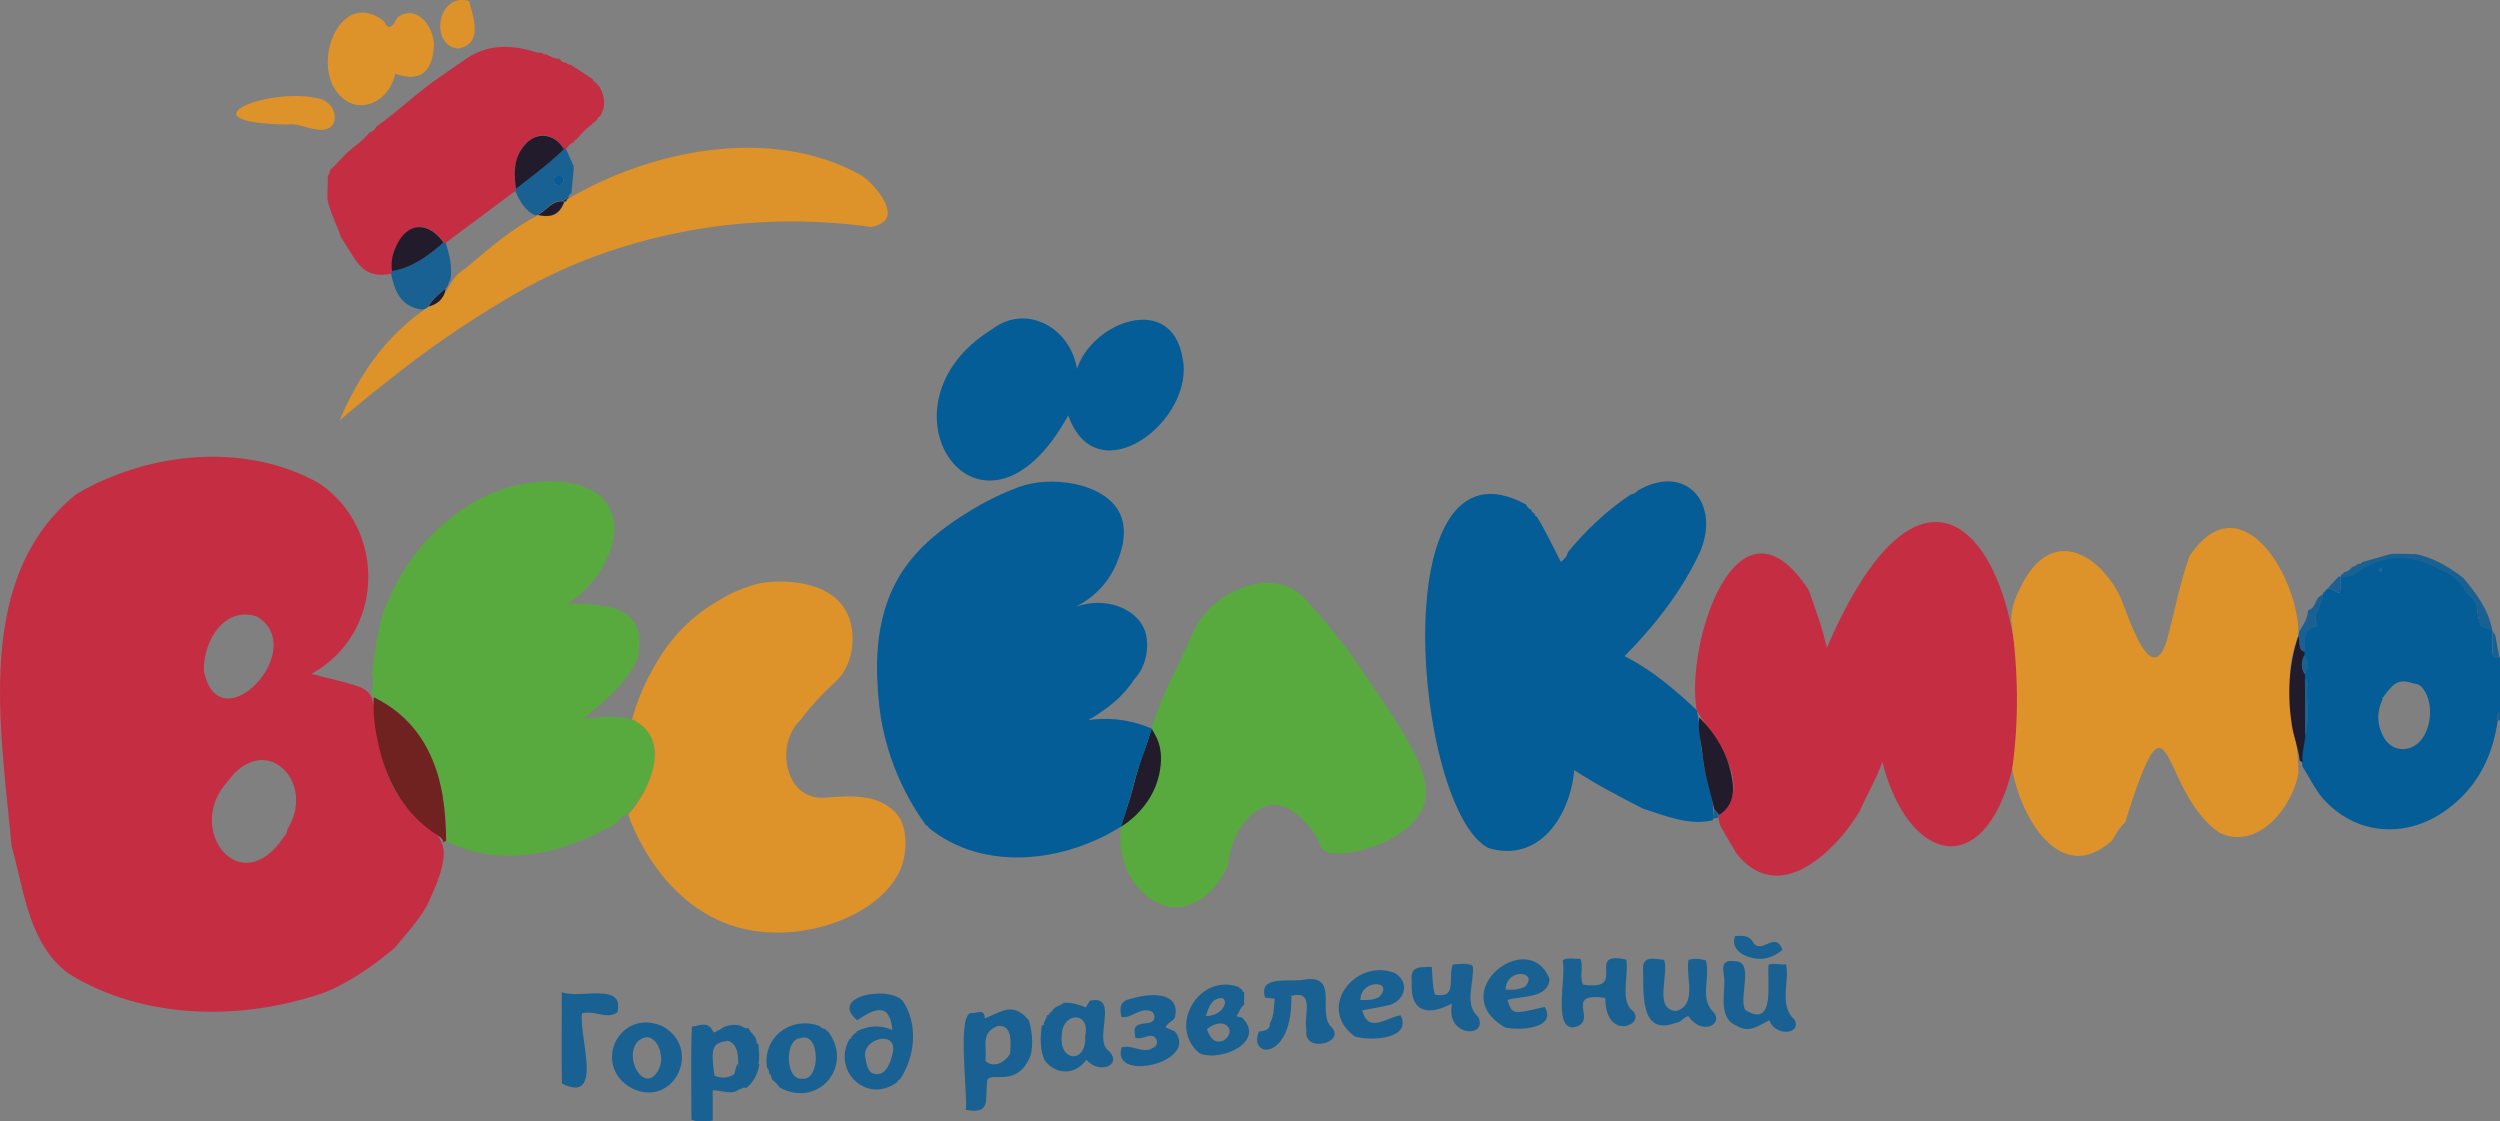 <?xml version="1.0" encoding="utf-8"?>
<!-- Generator: Adobe Illustrator 26.5.0, SVG Export Plug-In . SVG Version: 6.00 Build 0)  -->
<svg version="1.1" id="Слой_1" xmlns="http://www.w3.org/2000/svg" xmlns:xlink="http://www.w3.org/1999/xlink" x="0px" y="0px"
	 viewBox="0 0 973.8 436.8" style="enable-background:new 0 0 973.8 436.8;" xml:space="preserve">
<rect x="0" y="0" width="973.8" height="436.8" fill="#808080" stroke="none"/>
<style type="text/css">
	.st0{fill:#045D96;}
	.st1{fill:#DE932A;}
	.st2{fill:#186192;}
	.st3{fill:#C52D42;}
	.st4{fill:#58AA3E;}
	.st5{fill:#211B2C;}
	.st6{fill:#6F221F;}
	.st7{fill:#F5EFE6;}
</style>
<g>
	<path class="st0" d="M973.8,256.5c0,7,0,14,0,21c-1.4,0.8-1,2-0.9,3.2c-2,14.3-8.2,26.3-20,34.8c-16,11.6-35.7,9.6-48.1-4.5
		c-3.3-3.8-5.3-8.4-8-12.5c0-0.5-0.1-1.1-0.1-1.6c-0.4-3.6,0.9-6.9,1.1-10.4c2.1-6.5,0.4-13.3,0.9-19.9c0.1-0.9-0.2-1.6-1-2.1
		c0-0.7-0.1-1.3-0.1-2c1.7-2.4,1.8-4.8-0.2-7.2c0-0.5,0.1-1,0.1-1.5c0.6-3.8-1.6-9,5.4-10c-2.2-2.8-0.4-5,0.3-7.2
		c0.5-1.7,1.8-3.2,1.5-5.1l0,0c0.5-0.2,0.9-0.5,0.9-1.1l0,0c0.6-0.1,0.9-0.5,1-1.1l0,0c1.8-0.3,3,1.4,4.7,1.7
		c0.8-2.3,0.3-4.5,0.5-6.5l0,0c1.9-0.2,3.8,0.2,5.7-1.2c8.8-6.3,18.2-8.1,28.5-3.7c5.8,2.5,11.7,4.7,14.6,11c0.3,0.6,0.9,1,1.4,1.4
		c1.8,1.6,3,3.3,3,5.9c0,2.1,0.9,4.1,1.4,6.1c1.5,0.5,3,0.9,4.4,1.3l0,0.1c0,2.8,0,5.6,0,8.3c0,1.9,0.8,2.8,2.7,2.2L973.8,256.5z
		 M928,272.5c-2.3,4.8-2.1,9.7,0.3,14.3c3.1,6.1,10.5,6.7,14.8,1.4c3.8-4.6,4.6-13.2,1.7-18.4c-1-1.8-2.1-3.4-4.4-3.5
		c-5.4-1.8-7.5-1-11.3,4.2c-0.3,0.2-0.4,0.4-0.3,0.7C928.1,271.4,927.9,271.9,928,272.5z M927.4,222.8c0.5-0.5,0.5-1,0-1.5
		c0,0-0.3,0-0.3,0.1C926.8,221.9,926.7,222.4,927.4,222.8z"/>
	<path class="st1" d="M182.7,0.4c1.6,6.1,5.7,16.6-4.1,18.5C167.1,18,170.3-3.2,182.7,0.4z"/>
	<path class="st2" d="M973.8,280.5c-0.3,0.1-0.6,0.2-0.9,0.2c-0.1-1.2-0.5-2.4,0.9-3.2C973.8,278.5,973.8,279.5,973.8,280.5z"/>
	<path class="st3" d="M4.5,329.5c-4.1-45.6-15-104.6,25.2-137l0,0c28-16.6,66.4-20.5,95-4l0,0c25.8,17.8,25.3,58.2-3.4,74
		c29,7.5,22,3.1,26.6,28.8c9,41.7,37.5,21.6,18.6,61l0.1,0c-3.4,6.1-8.5,11.6-13,17.1l0-0.1c-8.2,7-17.7,13.4-26.9,17.2l0,0
		c-31.5,11.1-70.3,11.1-99.9-7.2C11.1,367.8,9.4,346.7,4.5,329.5z M111.9,323.1c11.6-18.3-8.6-39-23.3-18.6
		c-16.9,18.4,5.1,47.1,22.1,21.3l0.2,0.1l-0.2-0.1C111.6,325,111.9,324.1,111.9,323.1z M79.4,261.2c5.8,29.2,41.5-8.3,20.8-21
		C88,235.9,79.2,248.9,79.4,261.2z"/>
	<path class="st3" d="M676.3,332.3c-2.2-3.6-4.4-7.6-6.4-11l0.1,0.1c-0.2-1.3-0.9-2.6-0.4-3.9c14.1-12-1.9-29.5-8.7-40.7
		c-4.6-26.2,15.9-89.3,43.6-47c2.6,7.3,5.3,14.6,7.1,22.5c44.3-102.6,85.1-22.9,72.2,47.3c-11,44.1-40.6,36.6-50.6-2.9
		c-2.3,6.8-5.9,12.6-8.6,18.8l0.1,0C715,331.7,692.9,353.5,676.3,332.3z"/>
	<path class="st4" d="M145.7,271.6c-0.9-0.5-0.9-1.4-1.1-2.3c1-2.2,0.8-4.5,0.3-6.8c0.8-7.3,1.9-14.7,3.8-22
		c9.5-29,36.7-54.8,69-52.9c32.1,2.2,24.1,34.1,3.5,47.5c15.7,0.3,31.1,0.7,27.2,21.3c-4.4,9.9-13,17-21.4,23.7
		c9.9-1.4,25.2-3,27.4,9.7c2.5,10.9-3.5,19.1-9.8,27.3c-1.7,0.6-3.2,1.6-4.1,3.3l0,0c-19.8,11.8-45.4,18.4-66.8,7.1
		C174.2,305.6,167.1,281.3,145.7,271.6z"/>
	<path class="st1" d="M783.8,299.5c2.7-19.3,2.3-38.7-0.4-58c0-5.5,2.4-10.5,4.9-15.2c12.1-21.5,30-9.5,37.6,6.2
		c2.7,6.2,11.9,36.7,18.1,17.1c3-11,5-22.3,8.9-33.1l0,0c20.4-30,43.1,9.6,42.4,31.4c0,0,0-0.2,0-0.2c-7.7,17.7,0,35.7,0,53.4
		c-2.4,13.5-15.9,30.3-30.7,23.3c-23.9-16.2-18.3-63.2-36.8-4.1c-2.1,2-3.7,4.5-5,7l0,0C802.3,345.9,786.8,317.5,783.8,299.5z"/>
	<path class="st4" d="M478.2,337.2c-4,9.6-12.1,16.2-20.1,16.2c-11.5,0-23.8-13.6-21.4-31.4c6.3-5.9,13.1-11,14.4-20.2
		c1.3-5.7,1.8-11.9-2.8-16.9c3.4-12.7,10.1-24.3,15.4-36.3l0,0c1.1-2.7,5.2-12.3,15.8-17.7c2.3-1.2,12.4-6.3,22.2-2.4
		c4.3,1.7,8,6,15.3,14.7c3.8,4.5,6.1,7.2,9.7,12.4c21.8,31.6,32.6,47.4,27.4,59.3c-6.5,14.6-35.2,21.1-39.3,15.6
		c-0.2-0.3-0.3-0.6-0.4-0.9c-2.1-6.2-10.4-15.9-17.8-16.1C489,313.2,479.7,322.8,478.2,337.2z"/>
	<path class="st1" d="M214.8,107c-12.3,5.9-22.4,12.3-29.5,16.8c-14.9,9.5-26.2,18.2-33.4,23.9c-8.2,6.4-14.8,11.9-19.6,16.1
		c1.8-4.4,3.5-7.8,4.7-10c3.4-6.4,11.3-20.8,26.8-32.1c1.4-1,2.5-1.8,3.2-2.2c7.4-2.1,7-10.9,14.3-14.9c8.9-7.6,18-15.5,28.4-20.8
		c5.4,1.3,8.5-0.3,10.3-5.2l-0.1,0c0.8,0.1,1-0.4,1.1-1l-0.1,0.1c32.2-19.2,79.4-29,114.4-9.5c3.6,2,12.4,11.4,10.1,16.6
		c-1,2.2-3.8,3.2-6.1,3.6c-19.9-2.8-36.8-2.4-49.3-1.4C251.9,90.1,224.4,102.4,214.8,107z"/>
	<path class="st3" d="M146.6,49.3c8.6-6,16-13.4,24.7-19.3c3.1-2.2,6.3-4.3,9.4-6.5c8.2-6,17.2-6.3,26.6-3.6
		c1.1,0.3,2.2,0.8,3.4,0.6c0.2,0.2,0.3,0.3,0.6,0.1c0.3,0.5,0.8,0.7,1.5,0.6c1.7,0.8,3.3,1.8,5.2,1.7c0.6,1.1,1.5,1.5,2.7,1.6l0,0
		c0.2,0.5,0.5,0.7,1.1,0.6c0.3,0.1,0.6,0.2,0.9,0.4c2.7,1.7,5.3,3.5,8,5.2c0.4,0.8,1,1.5,1.8,1.8c0.2,0.6,0.4,1,1.1,1.2l-0.1,0
		c2.1,3.9,2.7,7.7,0.2,11.6c0,0,0,0,0,0c-0.6,0.2-0.9,0.5-1,1.1c-0.3,0.4-0.7,0.7-1,1.1c-0.5,0.1-0.9,0.4-1,0.9l0,0
		c-2.4,1.6-4.3,3.7-6.1,5.9l0,0c-0.6,0.1-0.9,0.4-1,1l0,0c-1.4,0.5-2.3,1.6-3.1,2.8c-0.3,0-0.6,0-0.8-0.1c-3.8-6.3-10.8-7-15.4-1.5
		c-4.2,5-4.2,10.9-3.3,16.9c-0.1,0.3-0.2,0.7-0.3,1c-9,6.7-18,13.4-27,20.1c-0.3,0-0.6,0-0.9,0c-0.5-0.7-0.9-1.4-1.4-2
		c-5.7-6.1-12.4-5.2-16.3,2.2c-1.8,3.4-2.8,7-2.2,10.9c-0.1,0.3-0.3,0.6-0.4,1c-7,1.3-10.8-0.3-14.7-6.3c-1.7-2.6-3.3-5.3-5-8
		c-1.7-5-4.3-9.6-5.3-14.9c0.1-3,0.2-6,0.2-9c0.6-0.5,0.8-1.2,0.8-2c1.8-1.9,3.7-3.7,5.4-5.6c3.1-3.4,7.3-5.5,10-9.2
		C145.1,51.2,146.1,50.5,146.6,49.3z"/>
	<path class="st1" d="M149.7,8.4c1.7,4.2,3.7,1.2,5.1-1.6c7.8-5.8,15.2,4.6,14.1,12.3c-0.8,9.4-5.9,12.9-14.9,9.6
		c-2.9,12.7-17.4,17.6-24.3,4.7l0,0C122.9,20.2,134.1-4.2,149.7,8.4z"/>
	<path class="st1" d="M111.6,48.5c-42.2-0.8-5.9-15.3,13.5-9.9c7.5,2.7,7.4,13.9-2.3,11.7C119.1,49.8,115.5,47.9,111.6,48.5z"/>
	<path class="st2" d="M970.8,245.5c-1.4-0.4-2.8-0.9-4.4-1.3c-0.5-2-1.4-4.1-1.4-6.1c0-2.6-1.3-4.3-3-5.9c-0.5-0.4-1.1-0.9-1.4-1.4
		c-2.9-6.3-8.7-8.6-14.6-11c-10.3-4.4-19.7-2.6-28.5,3.7c-1.9,1.3-3.7,1-5.7,1.2c0.1-0.3,0.1-0.6,0.1-0.9l0,0c0.5-0.1,1-0.3,1.1-0.9
		l0,0c1.4-0.2,2.4-1,3.2-2c0.3,0,0.5-0.1,0.6-0.3c0.6,0,1-0.2,1.2-0.7c0.3,0,0.6-0.1,0.8-0.3c0.6,0.1,1,0,1.2-0.6c0,0,0,0,0,0
		c3.6-1,7.2-2.1,10.8-3.1c0.7-0.1,1.3-0.2,2-0.2c2.7,0,5.3,0.1,8,0.1c0.6,0.1,1.3,0.2,1.9,0.4c6.3,1.7,11.8,5,16.9,9
		C964.5,231.1,969.3,237.4,970.8,245.5z"/>
	<path class="st2" d="M972,247.5c0.5,2.9,1,5.8,1.6,8.7c-1.9,0.5-2.7-0.4-2.7-2.2c0-2.8,0-5.6,0-8.3
		C971.2,246.2,971.6,246.8,972,247.5z"/>
	<path class="st0" d="M635.2,192.6c1.1-0.1,1.9-0.6,2.6-1.4c18.4-11,32.2,4.3,24.7,23l0.1-0.1c-7,15.5-17.7,29.2-29.8,41.5
		c10.9,5.5,19.4,12.9,28.1,21c1.5,5.6,0.9,11.7,2.3,17.5c0.5,8.6,5.3,17.1,4,25.4c-9.4,2.2-18.3-1.7-27.2-4.5
		c-9.3-4.8-17.7-9.1-26.8-15c-1.6,17.9-13.7,36.3-33.5,30.3c-29-15.3-41.4-164.3,14.7-133.8l0,0c0.4,1,1.1,1.6,2,2.1l0-0.1
		c0.2,0.8,0.7,1.3,1.4,1.7c0,0.6,0.3,1,0.9,1.1l-0.1-0.1c3.4,5.5,6.3,11.7,9.4,17.7c1.4-1.2,2.4-2.2,2.7-3.8
		C617.5,206.8,625.9,198.8,635.2,192.6z"/>
	<path class="st1" d="M295.7,227.3c6.7-1.5,27-2.2,34,11c4.1,7.8,2.7,18.7-2.1,24.9c-2,2.6-4.1,3.7-9.7,9.9
		c-2.8,3.1-4.9,5.7-6.2,7.5c-9.8,9.1-6.2,31.2,9.5,30.1c10.7-0.8,20.3-1.4,27.3,5.5c5.1,5,4.8,14.4,3.1,20.1
		c-5.7,18.6-35.9,31.1-61,25.7c-33.1-7.1-45.2-42.6-45.9-44.7c8.8-9.9,17.4-29.6,1.5-37.1c2.2-8,5.2-14.4,7.7-18.9
		c2.2-4,5.7-10.1,12-16.6c4.7-4.8,9.4-8,12.9-10.1c0,0,0,0,0,0c0,0,2.8-1.7,3.2-1.9C285,230.8,291.9,228.1,295.7,227.3z"/>
	<path class="st5" d="M895.8,296.3c-0.5-4.8-2.4-9.3-3.1-14c-1.8-11.7-1.2-23.2,2.5-34.5l0.1,0.2c1.2,1.8-0.7,4.8,2.4,5.9
		c0,0.5-0.1,1-0.1,1.5c-1.2,2.4-1.3,4.8,0.2,7.2c0,0.7,0.1,1.3,0.1,2c0,7.3,0,14.6,0.1,22c-0.3,3.5-1.5,6.9-1.1,10.4
		C896.5,296.7,896.2,296.5,895.8,296.3z"/>
	<path class="st2" d="M897.7,253.8c-3.1-1-1.2-4.1-2.4-5.9c0,0-0.1,0-0.1,0c0.1-0.7,0.3-1.3,0.4-2c1.6-2.5,3.3-4.9,3.4-8l0.2-0.2
		c2.4-0.8,2.6-3.3,3.8-5c0.6-0.4,1.2-0.8,1.8-1.2c0.3,1.9-1,3.4-1.5,5.1c-0.7,2.3-2.5,4.4-0.3,7.2C896,244.8,898.3,250,897.7,253.8z
		"/>
	<path class="st2" d="M897.9,286.5c0-7.3,0-14.6-0.1-22c0.8,0.5,1,1.3,1,2.1C898.3,273.2,900,279.9,897.9,286.5z"/>
	<path class="st2" d="M910.9,224.6c0.3,0,0.6,0,0.9-0.1c-0.2,2.1,0.3,4.2-0.5,6.5c-1.7-0.3-2.9-2.1-4.7-1.7
		C908.1,227.7,909.5,226.1,910.9,224.6z"/>
	<path class="st2" d="M897.7,262.5c-1.5-2.4-1.4-4.8-0.2-7.2C899.5,257.7,899.5,260.1,897.7,262.5z"/>
	<path class="st2" d="M927.4,222.8c-0.6-0.4-0.6-0.9-0.3-1.5c0-0.1,0.3-0.1,0.3-0.1C927.9,221.8,927.9,222.3,927.4,222.8z"/>
	<path class="st2" d="M904.8,231.5c0-0.6,0.3-1,0.9-1.1C905.7,230.9,905.4,231.3,904.8,231.5z"/>
	<path class="st2" d="M905.7,230.4c0.1-0.6,0.4-1,1-1.1C906.7,229.9,906.3,230.3,905.7,230.4z"/>
	<path class="st6" d="M173.8,327.5c-0.4,0.2-0.7,0.4-1.1,0.6c-0.1-1.3-1.1-1.9-2.1-2.6c-12.6-8.1-19.5-19.9-22.9-34.2
		c-1.5-6.5-2.6-13-2.1-19.7c9.8,4.8,17.2,12.2,21.8,22C172.5,304.3,173.6,315.8,173.8,327.5z"/>
	<polygon class="st7" points="110.7,325.7 110.7,325.7 110.9,325.8 	"/>
	<path class="st5" d="M667.8,315.3c-1.6-7-3.9-13.9-4.6-21.1c-0.5-4.9-2-9.7-1.3-14.7c6.9,6.8,11.4,14.9,12.9,24.4
		c0.8,5.1-0.1,10.3-5.1,13.5C669,316.8,668.4,316,667.8,315.3z"/>
	<path class="st2" d="M667.8,315.3c0.6,0.7,1.2,1.4,1.8,2.1c-0.1,0.4-0.2,0.7-0.3,1.1c-0.8,0.2-1.6,0.3-2.4,0.5
		C667.2,317.8,667.5,316.6,667.8,315.3z"/>
	<polygon class="st7" points="895.2,247.9 895.3,247.9 895.2,247.8 	"/>
	<path class="st5" d="M436.5,322.1c2.9-8.3,4.5-13.8,5.4-17.4c0.3-1.2,0.8-3.2,1.7-6c0.9-3,1.5-4.4,2.9-8.4c0.5-1.5,1.3-3.8,2.1-6.5
		c1.2,2.5,5.3,7,2.9,18C448.6,314.7,438.1,321.2,436.5,322.1z"/>
	<path class="st2" d="M173.6,94.5c1.5,4.8,2.7,9.6,1.8,14.7c-0.9,0.9-0.7,2.5-1.9,3.2c-2.5,2.1-5.1,4.1-6.7,7
		c-0.6,0.8-1.5,1-2.4,1.2c-8.2-1.1-10.7-7.1-12.1-14.1c0.1-0.3,0.3-0.6,0.4-1c7.9-1.4,14.1-6,20-11.1
		C173,94.5,173.3,94.5,173.6,94.5z"/>
	<path class="st2" d="M208.6,83.9c-4.2-1.8-6.1-5.6-7.9-9.5c0.1-0.3,0.2-0.7,0.3-1c6.4-4.9,12.9-9.7,18.7-15.4
		c0.3,0,0.5,0.1,0.8,0.1c1,2.2,2,4.5,3,6.7c-0.2,0.2-0.2,0.4,0,0.6c-0.3,3.2-0.6,6.5-0.9,9.7c-0.4,0.4-0.8,0.9-1.2,1.3
		c-0.2,0.3-0.5,0.7-0.7,1l0.1-0.1c-0.6,0-1,0.4-1.1,1l0.1,0c-4.7-0.7-6.8,3.5-10.3,5.2C209.2,83.8,208.9,83.9,208.6,83.9z
		 M219.5,70.3c0.1-1.3-0.5-1.8-1.7-1.8c-1.1,0-2,0.2-2,1.6c0,1.1,0.6,1.9,1.7,2C218.7,72.2,219.3,71.3,219.5,70.3z"/>
	<path class="st5" d="M209.5,83.7c3.5-1.7,5.6-5.9,10.3-5.2C218,83.4,214.9,85,209.5,83.7z"/>
	<path class="st5" d="M166.9,119.4c1.6-2.9,4.2-4.9,6.7-7C173,116.4,170.5,118.5,166.9,119.4z"/>
	<path class="st5" d="M219.7,78.5c0.1-0.6,0.4-1,1.1-1C220.7,78.1,220.5,78.6,219.7,78.5z"/>
	<path class="st5" d="M220.7,77.5c0.2-0.3,0.5-0.7,0.7-1C221.5,77.1,221.3,77.4,220.7,77.5z"/>
	<path class="st5" d="M219.7,58.1c-5.8,5.6-12.3,10.5-18.7,15.4c-0.9-6-1-11.9,3.3-16.9C208.8,51.1,215.9,51.8,219.7,58.1z"/>
	<path class="st5" d="M172.7,94.5c-5.9,5.1-12,9.7-20,11.1c-0.6-3.9,0.4-7.5,2.2-10.9c3.9-7.4,10.6-8.3,16.3-2.2
		C171.9,93.2,172.3,93.9,172.7,94.5z"/>
	<path class="st0" d="M460.6,139.3c-4.3-25.3-35-14.2-41.1,4.4c-2.6-16.3-19.9-25.5-33-15.5c0,0,0,0,0,0c-49,30.2-4,94.7,29.6,33.6
		C427.3,193.4,465.9,163.5,460.6,139.3z"/>
	<path class="st2" d="M442.7,295.5c-0.1-0.2-0.3-0.3-0.4-0.5c0.1,0,0.2,0,0.3,0.1C442.6,295.2,442.7,295.4,442.7,295.5
		C442.7,295.5,442.7,295.5,442.7,295.5z"/>
	<path class="st0" d="M219.5,70.3c-0.3,1-0.8,1.9-2,1.8c-1.1-0.1-1.7-0.9-1.7-2c0-1.3,0.9-1.6,2-1.6C219,68.5,219.6,69,219.5,70.3z"
		/>
	<g>
		<path class="st0" d="M353.8,219.3c-14,18.3-12.5,40.8-11.7,51.5c1.7,24.5,12.5,42.3,18.6,50.7c0.6,0.1,0.9,0.5,1.1,1
			c21.4,17.2,52.6,13.5,75-0.6c1.4-4.6,2.5-8.4,3.3-11.1c2.1-7.3,2.2-8.2,3.5-12.1c1-3,1.6-4.4,3.1-8.9c0.8-2.5,1.5-4.6,1.9-6
			c-3.2-1.4-8-3-13.9-3.6c-4.3-0.4-8-0.1-10.8,0.3c0,0,0,0,0,0c7.1-4.1,13.5-9,18-16c0.4-0.5,1-1.1,1.6-2c3.6-5.2,4.2-12.6,2.2-17.5
			c-3.3-7.9-15-12.9-26.8-8.6c2.7-1.3,11.2-6,15.7-16.2c1.3-3.1,5.4-12.3,1.6-20.2c-5.8-12.1-27-14.9-39.4-10.3
			c-5.5,2.1-12.9,5.3-21,10.6C371,203.3,361,209.8,353.8,219.3z"/>
	</g>
	<g>
		<path class="st2" d="M635,392.9c-3.6-4.9-0.6-12.9-1.5-19.1c-16.6-3.8,1.3,12.6-16.9,9.7c-1.5-3.4,0.3-6.8-1-10
			c-2.2,0.1-5.3-0.7-6.9,0.6c1.5,6.4-3.8,26.1,4,26.1c10.9-1.9-4.6-13.9,12.6-11.5C625.2,406.6,643,398.6,635,392.9z"/>
		<path class="st2" d="M603.6,381.4c-8-20.6-41,5-17.4,18.8c5.3,1.3,20.4,0.6,15.5-8c-12.6,3-12.7,3-14.5-2.7
			C592.7,387.8,602.9,389.1,603.6,381.4z M594,384.3c-2.2,1.2-4.6,1.4-7.6,1.1C587,376.6,599.6,378.5,594,384.3z"/>
		<path class="st2" d="M457.6,401.7c-1.2-0.5-2.4-1-3.6-1.5c0.7-1.8,2.6-2.2,3.6-3.7c2.5-10.3-9.3-9.7-16.1-7.7
			c-4.9,0.9-5.6,2.6-4.7,7.3c3.8,0.7,6.5-3.1,10.4-2.5c3.1,0.1,3.4,4.4,0.4,4.8c-4.9,0.7-6.4,0.6-5.3,5.9c2.1,0.5,3.8-0.7,5.8-0.8
			c2.7-0.3,3.6,3.7,1.1,4.6c-4,2.7-8.2-1.5-12.3-0.1C432.5,421.8,467.4,413.9,457.6,401.7z"/>
		<path class="st2" d="M431.4,408.9c-5.3-4.4,4.7-21.7-6.9-19.1c-0.5,0.8-1,1.7-1.5,2.6c-2.8-1.1-5.7-2-8.6-1.8
			c-1.5,1.3-3.9,1.4-4.8,3.6c0,0,0,0,0,0c-0.6,0.1-0.9,0.5-1,1.1c-0.3,0.1-0.5,0.1-0.8,0.2c-0.1,1.4-1.4,2.4-1.2,3.8
			c-0.3,0-0.6,0.1-0.8,0.2c-0.6,4.5-0.8,9.5,1.2,13.7c4.6,5.7,11.9,5.5,16.2-0.4C428.4,418.9,437.9,414.6,431.4,408.9z M422.7,403.5
			c0.7,11-10.4,10.3-9.1-0.4C413.8,394.2,424.8,393.7,422.7,403.5z"/>
		<path class="st2" d="M565.9,375.7C565.9,375.7,565.9,375.7,565.9,375.7C565.9,375.7,565.9,375.6,565.9,375.7L565.9,375.7z"/>
		<path class="st2" d="M575.8,396.1c-5.7-5.1-1.5-13.1-2.1-19.6c-0.2-0.1-0.3-0.3-0.2-0.5c-2.5-0.9-5.1-0.5-7.6-0.3
			c-2.1,5.2,2.1,13.5-7,11.7c-1-3.5-0.9-7.2-1.2-10.8c-5,0.2-8.5-0.4-7.8,5.7c-0.8,12,6.3,13.6,15.6,8.6c-0.5,0.8,0.8,1,1.2,1.3
			c-0.4-0.2-0.8-0.4-1.2-0.7C563.3,404.1,579.8,404.3,575.8,396.1z M567.1,392.3c0.2,0.1,0.4,0.3,0.5,0.4
			C567.4,392.6,567.2,392.5,567.1,392.3z M567.8,392.9c0.1,0.1,0.3,0.3,0.4,0.5C568.1,393.3,567.9,393.1,567.8,392.9z"/>
		<path class="st2" d="M566.9,399.4C566.9,399.4,566.9,399.3,566.9,399.4L566.9,399.4z"/>
		<path class="st2" d="M553.8,393.4C553.8,393.4,553.8,393.4,553.8,393.4L553.8,393.4z"/>
		<polygon class="st2" points="557.7,376.5 557.7,376.5 557.7,376.5 		"/>
		<path class="st2" d="M667.2,394c-5.2-5.2-0.9-13.3-2.7-19.9c-2.3-0.6-4.3-0.9-6.8-0.2c-1.2,6.5,3.6,17.7-4.9,19.9
			c-8.8-0.7-2.6-14.1-4.6-19.9c-4.5-0.6-7.7-1.3-8.2,2.6c0.4,8.9-1.9,27.5,12.8,21.9c1.8,0,3.4-2.5,4.9-2.6
			C663,403.8,671.9,398.7,667.2,394z"/>
		<path class="st2" d="M331.8,420.4C331.8,420.4,331.8,420.4,331.8,420.4L331.8,420.4z"/>
		<path class="st2" d="M352.7,417.5C352.7,417.5,352.7,417.5,352.7,417.5L352.7,417.5z"/>
		<path class="st2" d="M353.7,415.5C353.7,415.5,353.7,415.5,353.7,415.5L353.7,415.5z"/>
		<path class="st2" d="M329.8,406.6C329.8,406.6,329.8,406.6,329.8,406.6L329.8,406.6z"/>
		<path class="st2" d="M351.5,389.7c-5.9-5.9-28.7-1.6-17.6,7.7c6.1-4.1,12.6-7.7,13.7,3.8c-4.8-2.1-9.4-1.7-13.8,0.5l0-0.1
			c-0.1,0.6-0.5,0.9-1.1,1c-0.1,0.5-0.4,0.8-0.9,1c-0.1,0.6-0.4,1.1-1,1.3c-6.8,12.4,7.1,25.5,18.8,16.5c0.1-0.5,0.4-0.8,0.9-0.9
			C356.4,411.9,357.9,398.9,351.5,389.7z M347.8,409.9c-0.8,3.4-2.3,8.9-6.7,8.5c-3.5-0.4-3.5-4.3-4.1-6.8
			C336,404.4,349.5,401.1,347.8,409.9z"/>
		<path class="st2" d="M351.5,389.7C351.5,389.7,351.5,389.7,351.5,389.7L351.5,389.7z"/>
		<path class="st2" d="M484.7,391.4C484.7,391.4,484.7,391.4,484.7,391.4C484.6,391.4,484.6,391.4,484.7,391.4L484.7,391.4z"/>
		<path class="st2" d="M484.7,386.5C484.7,386.5,484.7,386.6,484.7,386.5C484.7,386.6,484.7,386.6,484.7,386.5L484.7,386.5z"/>
		<path class="st2" d="M483.7,396.3c-2.3-0.3-2.3-0.3-1.2-1.9c0.4-1.1,1.1-2.3,2.1-3c0-1.6,0-3.2,0-4.9c-0.5-0.2-0.8-0.5-0.8-1.1
			c-0.5-0.2-1-0.3-1.2-0.9c-15.6-5.8-28,15.5-15.3,25.8C475.6,413.8,493.5,405.7,483.7,396.3z M472.9,389.7c6.6-4,5.5,6-3.2,6.1
			C470.5,393.1,471.3,391.1,472.9,389.7z M476.6,405.3c-3,1.2-5-0.2-6.5-4.4C477,395.2,482.2,401.7,476.6,405.3z"/>
		<path class="st2" d="M240.5,394.3c2.8-11.9-14.1-5.1-21.7-7.8c0.1,12.1-0.2,24.1,0.1,35.6c16.5,8.1,6.5-18.5,7.8-27.4
			C231.8,393.4,236.3,397.3,240.5,394.3L240.5,394.3z"/>
		<path class="st2" d="M277.6,436.5C277.6,436.5,277.6,436.5,277.6,436.5C277.6,436.5,277.6,436.5,277.6,436.5L277.6,436.5z"/>
		<path class="st2" d="M680.5,372.5c5.1,1.9,9.6,1,13.8-2.5c-2.7-7.6-7.9,1.7-11.2-2.6c-1.8-3.3-4.4-2.9-7.2-2.8
			C674.3,368.3,677.1,371.4,680.5,372.5z"/>
		<path class="st2" d="M322.5,401.7c-0.5-0.1-0.9-0.4-1-0.9l0.1,0c-0.8-0.1-1.7-0.2-2.2-1.1c-11.2-4.2-22.6,4.3-20.6,16.3
			c0.8,0.5,0.7,1.6,0.9,2.4c1,0.3,0.6,1.4,1.1,2.2c1.2,0.8,2.1,1.9,2.9,3C318.7,431.9,332.8,415.2,322.5,401.7z M312.4,420.2
			c-6.5,0.6-6.9-15.2-0.8-15.8C319.6,401.4,319.8,421.1,312.4,420.2z"/>
		<path class="st2" d="M303.8,423.4C303.8,423.4,303.8,423.4,303.8,423.4C303.8,423.4,303.8,423.4,303.8,423.4L303.8,423.4z"/>
		<path class="st2" d="M258.4,399.9c-16.2-7.6-27.7,13.4-13.8,23.1C261.2,433.4,274.4,409.4,258.4,399.9z M257,415.6
			c-4.9,11.8-14.3-2.5-8.9-9.6C254.3,399.8,259.2,409.8,257,415.6z"/>
		<path class="st2" d="M400.8,397.5c-6.2-7.5-10.5-3.5-17.2-0.8c-0.1-4-3-2-4.8-2.1c-6.4-1.3-1.7,31.9-2.6,37.7
			c10,1.9,7.4-3.9,8.3-10.7c-0.1-5.4,11.5,3.3,16.9-10.4C402.6,406.7,402,401.8,400.8,397.5z M388.7,399.6c6-0.4,4.9,6.9,4.8,10.7
			c-1.8,3.5-6.7,6-9.7,2.9C384.6,407.3,381.7,402.4,388.7,399.6z"/>
		<path class="st2" d="M699.1,397.3c-6.4-5.7-1.9-14.7-3.4-21.7c-2,0.5-4.4-0.7-6.8,0.2c-0.7,6.8,2.8,25-9.1,17.6
			c-2.8-5.2,4-19.3-4.4-19c-6-0.8-3.8,4.2-3.7,8c-0.1,5.8-2,14.7,4.9,17.2c0,0,0,0,0,0c4.7,3,8.6-0.2,12.6-2.2
			C691.2,403.6,701.7,403.2,699.1,397.3z"/>
		<path class="st2" d="M543.5,379.1c-15.3-6.3-31.1,13.4-15.8,24.6c6.1,1.9,22.4,1.1,17.9-8.2c-5.3,0.6-12.5,7.4-15-1.9
			c3.6-0.8,7.4-1.3,10.9-2.2C547.1,389.5,549.3,382.9,543.5,379.1z M537.1,388.4c-2.1,1.2-4.4,1.2-7.2,1.1
			C529.9,381.2,543.6,381.8,537.1,388.4z"/>
		<path class="st2" d="M518.8,400.2c-6-5.1,2.8-19.9-9.7-18.8c-5.5,1.6-19.3-2.2-16.3,7.2c1.1,0.1,2.2,0.2,3.7,0.4
			c-0.3,3.2-0.2,6.8-1.8,9.5c0,3-2.1,2.9-4.3,3.3c-4.5,10.5,13.2,11.8,12.6-13.9c9.5-2.5,4.6,8.1,5.9,13.4
			C507.5,410.3,524.2,406.4,518.8,400.2z"/>
		<path class="st2" d="M295.4,406.7c-0.3-0.1-0.5-0.2-0.7-0.3c0.3-2.8-2.4-3.8-3.1-5.9c-0.3-0.1-0.7-0.1-1,0.1
			c-0.2-0.3-0.4-0.3-0.7-0.2c-1.9-1.9-7.2-1.5-9.6,0.8c-0.9-0.2-2,1.7-2.5,0.6c-2.1-4.3-5.4-2.2-8.3-1.9
			c-0.5,12.1-0.1,24.4-0.2,36.2c3.4,1.4,5.8,0.6,8.3,0.4c0-3.9,0-7.8,0-11.8c3.8,0,7,1.9,10.1-0.2c0,0,0,0,0,0l2.1-0.9c0,0,0,0,0,0
			c0.3,0,0.6,0.1,0.9,0.2c2.8-2.2,4.7-5.9,5.1-9.4l-0.4,0.1C296,412,295.6,409.3,295.4,406.7z M278.3,419
			c-1.6-11.4-0.7-12.7,5.3-13.6c4.3,1.4,3.9,6.9,4,10.7c0-0.6-0.2-1.2-0.1-1.8c-1,1.2-1,2.7-1.5,4.1
			C283.9,419.9,281.1,420.2,278.3,419z"/>
	</g>
</g>
</svg>
